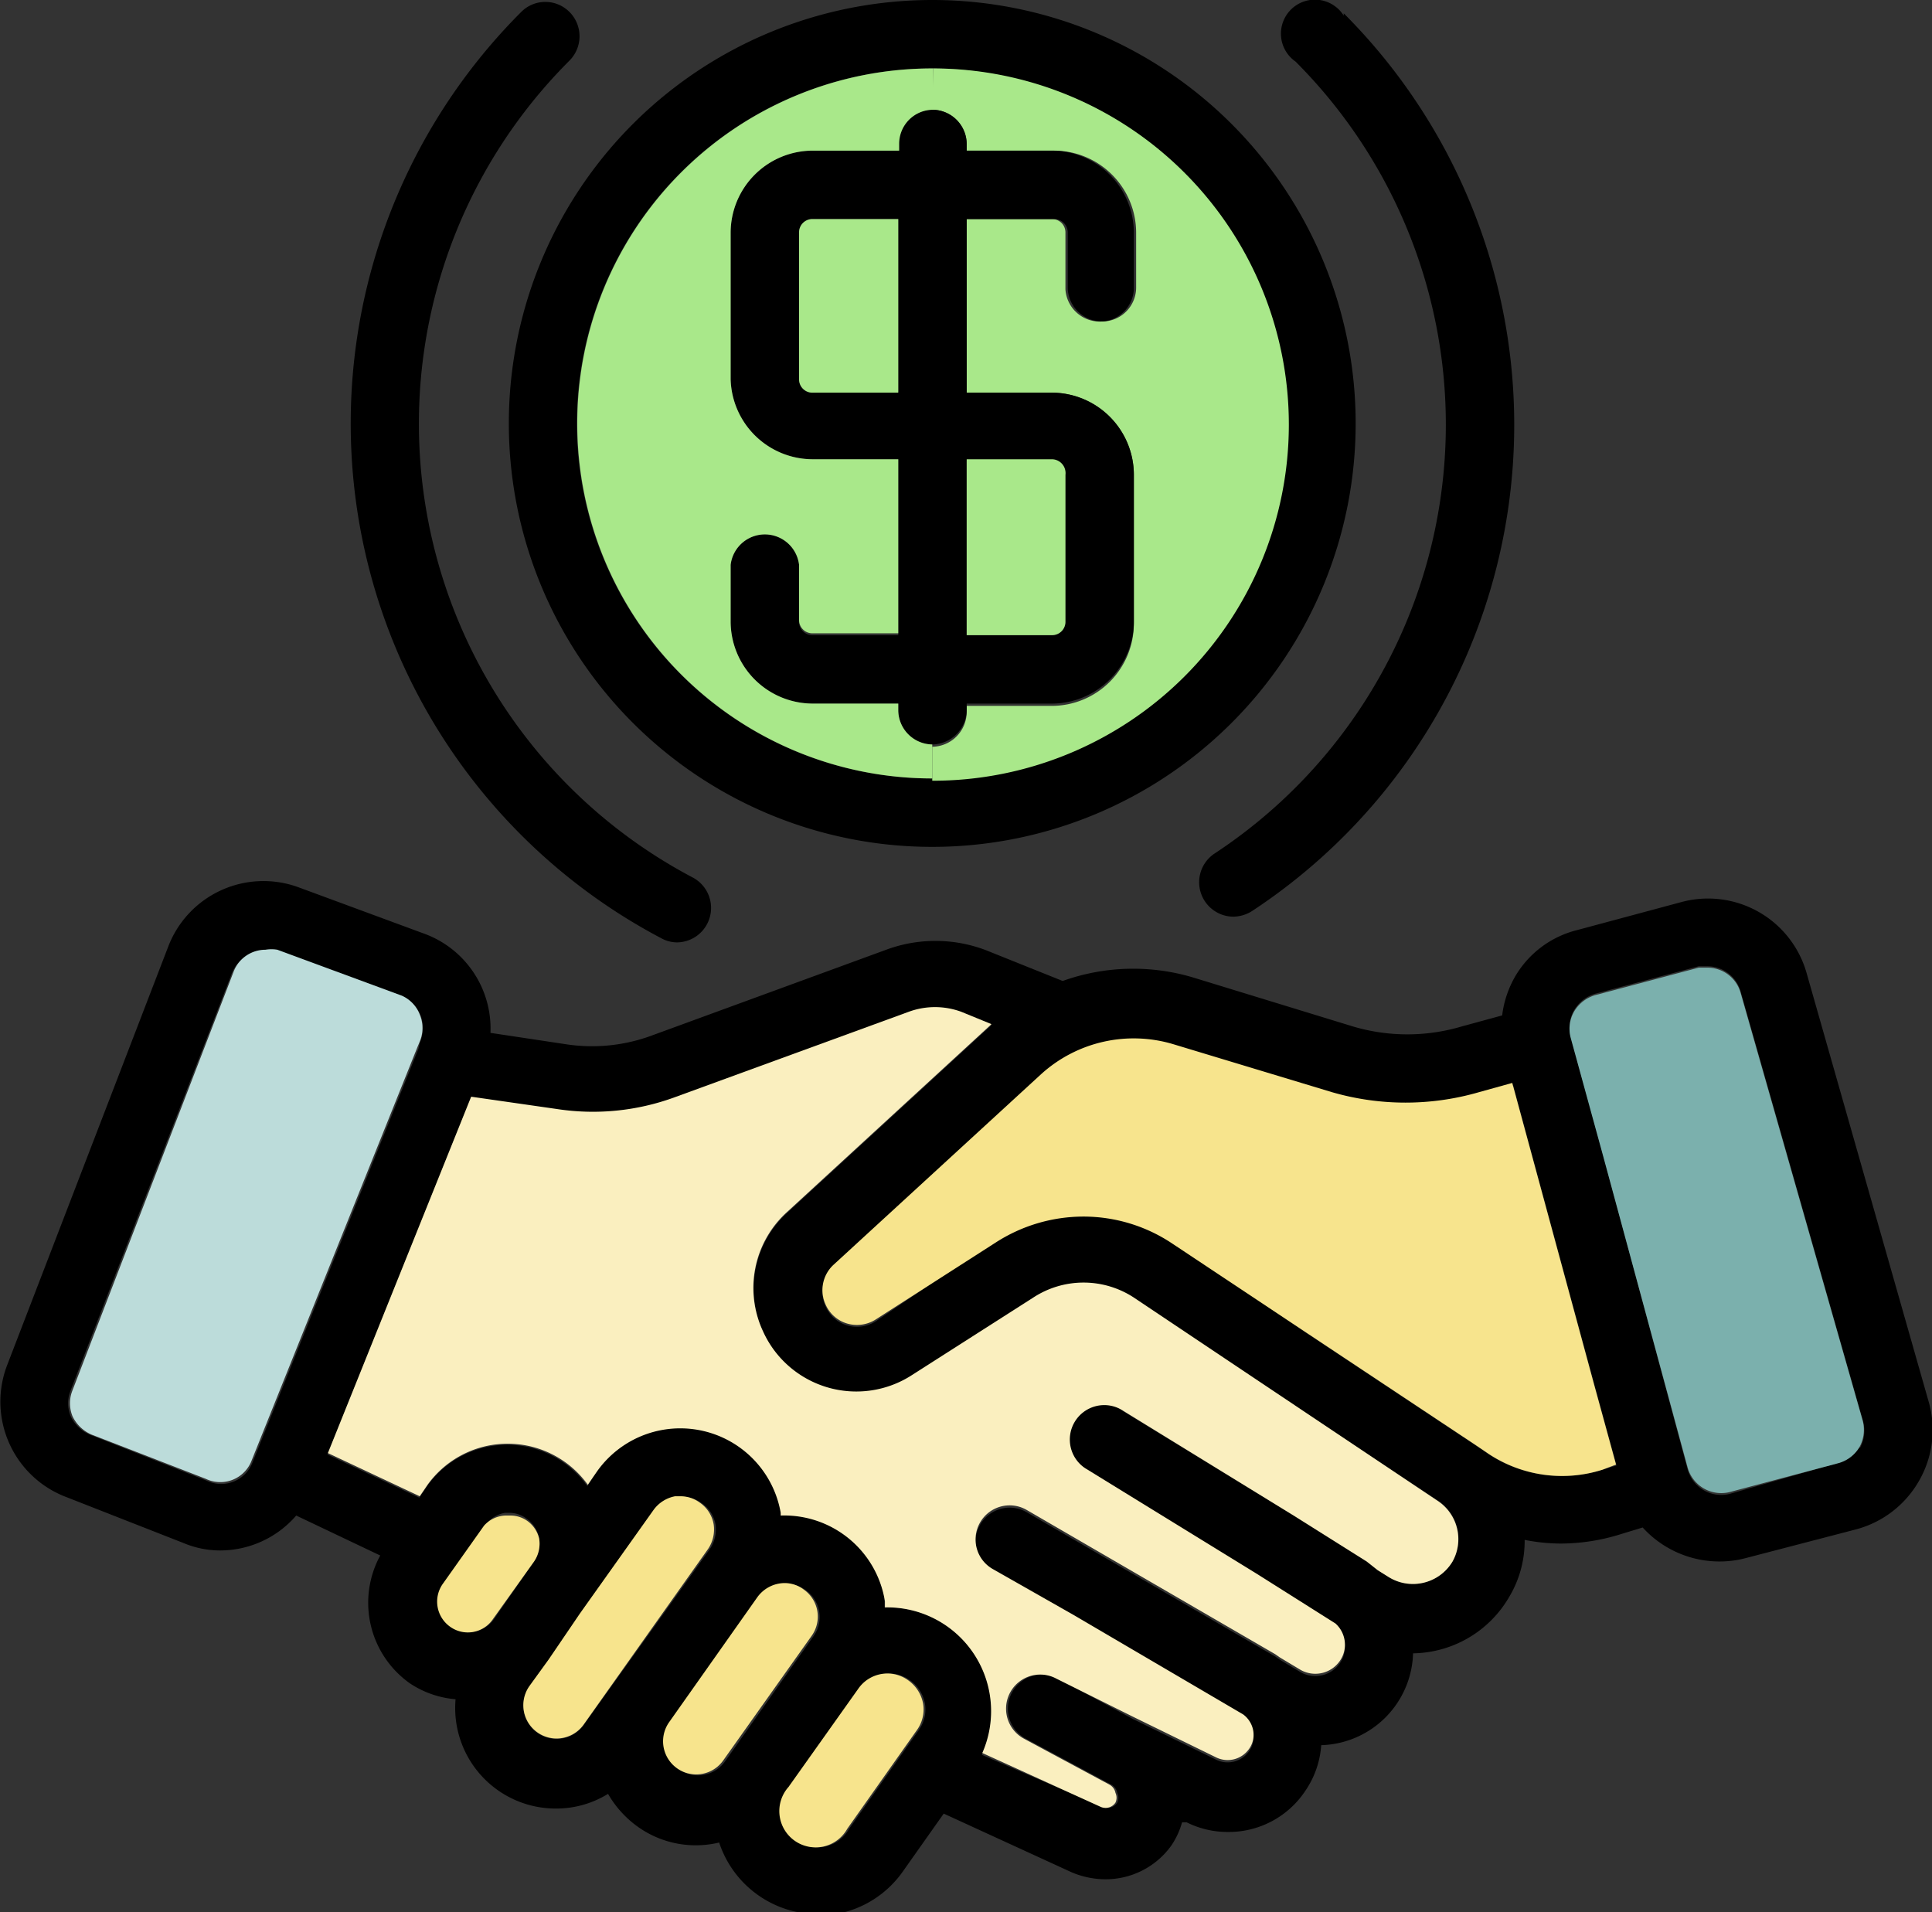 <svg xmlns="http://www.w3.org/2000/svg" viewBox="0 0 42.07 41.64"><rect x="0" y="0" width="42.07" height="41.64" fill="#333333" stroke="none"/><defs><style>.cls-1{fill:#7bb0ad;}.cls-2{fill:#f7e48d;}.cls-3{fill:#faefbf;}.cls-4{fill:#a9e88a;}.cls-5{fill:#bcdcda;}</style></defs><g id="Layer_2" data-name="Layer 2"><g id="_1" data-name="1"><path d="M42 30.53a2.22 2.22.0 01-.21 1.71 2.24 2.24.0 01-1.37 1.06L38 33.93a2.22 2.22.0 01-.57.07 2.26 2.26.0 01-1.66-.74l-.46.14a4.4 4.4.0 01-1.33.21 4.13 4.13.0 01-.78-.08 2.37 2.37.0 01-.33 1.23A2.46 2.46.0 0130.77 36a2.06 2.06.0 01-2 2 2 2 0 01-.35 1 2 2 0 01-1.68.89 2 2 0 01-.9-.21h-.1a1.73 1.73.0 01-.23.5 1.76 1.76.0 01-1.44.74 1.91 1.91.0 01-.73-.15l-2.79-1.28-.89 1.26a2.26 2.26.0 01-1.47.93 2.56 2.56.0 01-.39.0 2.27 2.27.0 01-2.14-1.56 2.2 2.2.0 01-.5.06 2.17 2.17.0 01-1.28-.41 2.28 2.28.0 01-.64-.71 2.14 2.14.0 01-1.12.32A2.19 2.19.0 019.92 37a2.11 2.11.0 01-1-.35 2.15 2.15.0 01-.64-2.78L6.45 33a2.19 2.19.0 01-1.67.76A2.06 2.06.0 014 33.6l-2.55-1A2.22 2.22.0 01.15 29.74l3.51-9.12a2.22 2.22.0 012.84-1.3l2.71 1a2.2 2.2.0 011.47 2.17l1.66.25a3.75 3.75.0 001.82-.18l5.11-1.87a3.09 3.09.0 012.2.0l1.67.67A4.55 4.55.0 0126 21.29l3.46 1.06a4.16 4.16.0 002.37.0l.88-.24a2.25 2.25.0 01.29-.86 2.17 2.17.0 011.35-1l2.27-.61a2.23 2.23.0 012.72 1.55zm-1.5 1a.78.78.0 00.07-.58L37.9 21.58a.75.75.0 00-.72-.54h-.19l-2.26.6a.79.79.0 00-.45.35.76.76.0 00-.08.57l.7 2.55L36.75 32a.76.76.0 00.91.53L40 31.86A.77.77.0 0040.49 31.51zm-5.3.38-.48-1.75-1.77-6.52-.72.2a5.75 5.75.0 01-3.21.0l-3.46-1.06a3 3 0 00-2.89.65l-4.52 4.15a.75.75.0 00-.17.87.74.74.0 00.47.41.76.76.0 00.62-.09L21.68 27a3.53 3.53.0 011.9-.56 3.48 3.48.0 011.94.59L28.41 29h0l3.72 2.47.28.19A2.9 2.9.0 0034.9 32zM31.63 34a1 1 0 00-.31-1.32L24.7 28.3a2 2 0 00-2.21.0L19.86 30a2.23 2.23.0 01-3.24-1 2.23 2.23.0 01.52-2.59l4.44-4.08-.66-.27a1.66 1.66.0 00-1.14.0l-5.12 1.87a5.17 5.17.0 01-2.53.25l-1.88-.27-3.12 7.76 2 .94.17-.25a2.14 2.14.0 013.49.0L13 32a2.21 2.21.0 014 .9v.06a2.22 2.22.0 012.26 1.83V35a2.26 2.26.0 012.12 3.21L24 39.34a.26.26.0 00.33-.09.25.25.0 000-.21.26.26.0 00-.13-.18l-1.86-1a.74.74.0 11.7-1.31l1.63.88 1.82.89a.57.57.0 00.71-.19.53.53.0 00.08-.44.56.56.0 00-.21-.31l-3.7-2.17-1.76-1a.74.74.0 11.75-1.28l5.41 3.14.1.07.45.27a.65.65.0 00.89-.25.62.62.0 00-.13-.76L27.37 34.3 23.68 32a.75.75.0 11.78-1.27L28.17 33l1.59 1 .23.18.25.16a1 1 0 00.77.12A1 1 0 0031.63 34zM20 37.68a.77.77.0 00.14-.59.8.8.0 00-.32-.5.77.77.0 00-1.09.18l-1.52 2.14a.79.79.0 101.28.91zm-2.28-2.06a.72.72.0 00-.18-1 .69.69.0 00-.41-.13.74.74.0 00-.6.31l-1.92 2.72a.72.72.0 101.18.83zm-2.27-1.88a.76.76.0 00.13-.55.72.72.0 00-.3-.46.71.71.0 00-.42-.14H14.7a.75.75.0 00-.47.3l-1.6 2.25-.68 1h0l-.42.58a.72.72.0 001.18.84zM11.63 34a.69.69.0 00.11-.5.66.66.0 00-.27-.43.63.63.0 00-.39-.13H11a.66.66.0 00-.43.27l-.9 1.27a.67.67.0 00.16.93.66.66.0 00.93-.16zM9.15 22.68a.76.76.0 000-.59.74.74.0 00-.43-.4L6 20.72a.78.78.0 00-.26.0.74.74.0 00-.69.47L1.54 30.27a.75.75.0 000 .57.82.82.0 00.42.4l2.54 1a.73.73.0 001-.4l3.61-9h0z"/><path class="cls-1" d="M40.56 30.93a.78.78.0 01-.07.58.77.77.0 01-.46.35l-2.37.63a.76.76.0 01-.91-.53L34.9 25.14l-.7-2.55a.76.76.0 01.08-.57.79.79.0 01.45-.35l2.26-.6h.19a.75.75.0 01.72.54z"/><path class="cls-2" d="M34.71 30.14l.48 1.75L34.9 32a2.9 2.9.0 01-2.48-.34l-.28-.19L28.42 29h0l-2.89-1.92a3.48 3.48.0 00-1.94-.59 3.53 3.53.0 00-1.9.56l-2.62 1.68a.76.76.0 01-.62.09.74.74.0 01-.47-.41.75.75.0 01.17-.87l4.52-4.15a3 3 0 012.89-.65L29 23.78a5.75 5.75.0 003.21.0l.72-.2z"/><path d="M29.26.29a12.67 12.67.0 01-2 19.55.78.78.0 01-.41.12.75.75.0 01-.41-1.37A11.18 11.18.0 0028.21 1.34a.74.74.0 111.05-1z"/><path class="cls-3" d="M31.32 32.69A1 1 0 0131.63 34a1 1 0 01-.62.46 1 1 0 01-.77-.12L30 34.19 29.76 34l-1.59-1-3.71-2.28A.75.75.0 1023.68 32l3.69 2.27 1.71 1.08a.62.62.0 01.13.76.65.65.0 01-.89.25l-.45-.27-.1-.07-5.41-3.14a.74.74.0 10-.75 1.28l1.76 1 3.7 2.17a.56.56.0 01.21.31.53.53.0 01-.08.44.57.57.0 01-.71.19l-1.82-.89L23 36.55a.74.74.0 10-.7 1.31l1.86 1a.26.26.0 01.13.18.25.25.0 010 .21.26.26.0 01-.33.09l-2.57-1.17A2.26 2.26.0 0019.27 35v-.13A2.22 2.22.0 0017 33v-.06a2.22 2.22.0 00-4-.9l-.2.29a2.15 2.15.0 00-3.49.0l-.17.25-2-.94 3.12-7.76 1.88.27a5.17 5.17.0 002.53-.25l5.12-1.87a1.66 1.66.0 011.14.0l.66.27-4.44 4.08A2.23 2.23.0 0016.62 29a2.23 2.23.0 003.24.94l2.63-1.68a2 2 0 012.21.0z"/><path d="M20.3.0a9.22 9.22.0 11-9.22 9.22A9.22 9.22.0 0120.3.0zM28 9.22a7.74 7.74.0 00-7.71-7.73h0a7.73 7.73.0 000 15.46h0A7.74 7.74.0 0028 9.22z"/><path class="cls-4" d="M20.32 1.49A7.73 7.73.0 0120.3 17h0v-.74a.76.76.0 00.75-.75v-.14h1.86a1.79 1.79.0 001.78-1.79V10.34a1.79 1.79.0 00-1.78-1.79H21.05V4.77h1.86a.29.29.0 01.29.3V6.3A.75.75.0 0024 7a.74.74.0 00.74-.74V5.07a1.79 1.79.0 00-1.78-1.79H21.05V3.13a.75.75.0 00-.75-.74z"/><path d="M24.69 10.34v3.19a1.79 1.79.0 01-1.78 1.79H21.05v.14a.76.76.0 01-.75.75.75.75.0 01-.74-.75v-.14H17.7a1.79 1.79.0 01-1.79-1.79V12.3a.75.75.0 011.49.0v1.23a.29.29.0 00.3.3h1.86V10H17.7a1.79 1.79.0 01-1.79-1.78V5.07A1.79 1.79.0 0117.7 3.28h1.86V3.13a.74.74.0 01.74-.74.75.75.0 01.75.74v.15h1.86a1.79 1.79.0 011.78 1.79V6.3A.74.74.0 0124 7a.75.75.0 01-.75-.74V5.07a.29.29.0 00-.29-.3H21.05V8.55h1.86a1.79 1.79.0 011.78 1.79zM23.2 13.53V10.34a.3.3.0 00-.29-.3H21.05v3.79h1.86A.29.29.0 0023.2 13.53zm-3.64-5V4.77H17.7a.29.29.0 00-.3.3V8.26a.29.29.0 00.3.29z"/><path class="cls-4" d="M23.2 10.34v3.19a.29.29.0 01-.29.3H21.05V10h1.86A.3.3.0 0123.2 10.34z"/><path class="cls-4" d="M20.32 1.49v.9a.74.74.0 00-.74.74v.15H17.7a1.79 1.79.0 00-1.79 1.79V8.26A1.79 1.79.0 0017.7 10h1.86v3.79H17.7a.29.29.0 01-.3-.3V12.3a.75.75.0 00-1.49.0v1.23a1.79 1.79.0 001.79 1.79h1.86v.14a.75.75.0 00.74.75v.74a7.73 7.73.0 010-15.46z"/><path class="cls-2" d="M20.1 37.09a.77.77.0 01-.14.59l-1.51 2.14a.79.79.0 11-1.28-.91l1.52-2.14a.77.77.0 011.09-.18A.8.8.0 0120.1 37.09z"/><path class="cls-4" d="M19.56 4.77V8.55H17.7a.29.29.0 01-.3-.29V5.07a.29.29.0 01.3-.3z"/><path class="cls-2" d="M17.5 34.61a.72.72.0 01.18 1l-1.93 2.72a.72.72.0 11-1.18-.83l1.92-2.72a.74.74.0 01.6-.31A.69.69.0 0117.5 34.61z"/><path class="cls-2" d="M15.54 33.19a.76.76.0 01-.13.55l-2.7 3.81a.72.72.0 01-1.18-.84l.42-.58h0l.68-1 1.6-2.25a.75.75.0 01.47-.3h.12a.71.71.0 01.42.14A.72.72.0 0115.54 33.19z"/><path d="M15.09 19.11a.75.75.0 01-.35 1.41.72.72.0 01-.34-.09A12.67 12.67.0 0111.35.26a.74.74.0 011.05.0.75.75.0 010 1.06 11.17 11.17.0 002.69 17.79z"/><path class="cls-2" d="M11.74 33.5a.69.69.0 01-.11.5l-.9 1.26a.66.66.0 01-.93.16.67.67.0 01-.16-.93l.9-1.27A.66.66.0 0111 33h.11a.63.63.0 01.39.13A.66.66.0 0111.74 33.5z"/><path class="cls-5" d="M9.14 22.09a.76.76.0 010 .59l-.05.12h0l-3.61 9a.73.73.0 01-1 .4L2 31.24a.82.82.0 01-.42-.4.75.75.0 010-.57l3.51-9.12a.74.74.0 01.69-.47.78.78.0 01.26.0l2.71 1A.74.74.0 019.14 22.09z"/></g></g></svg>
